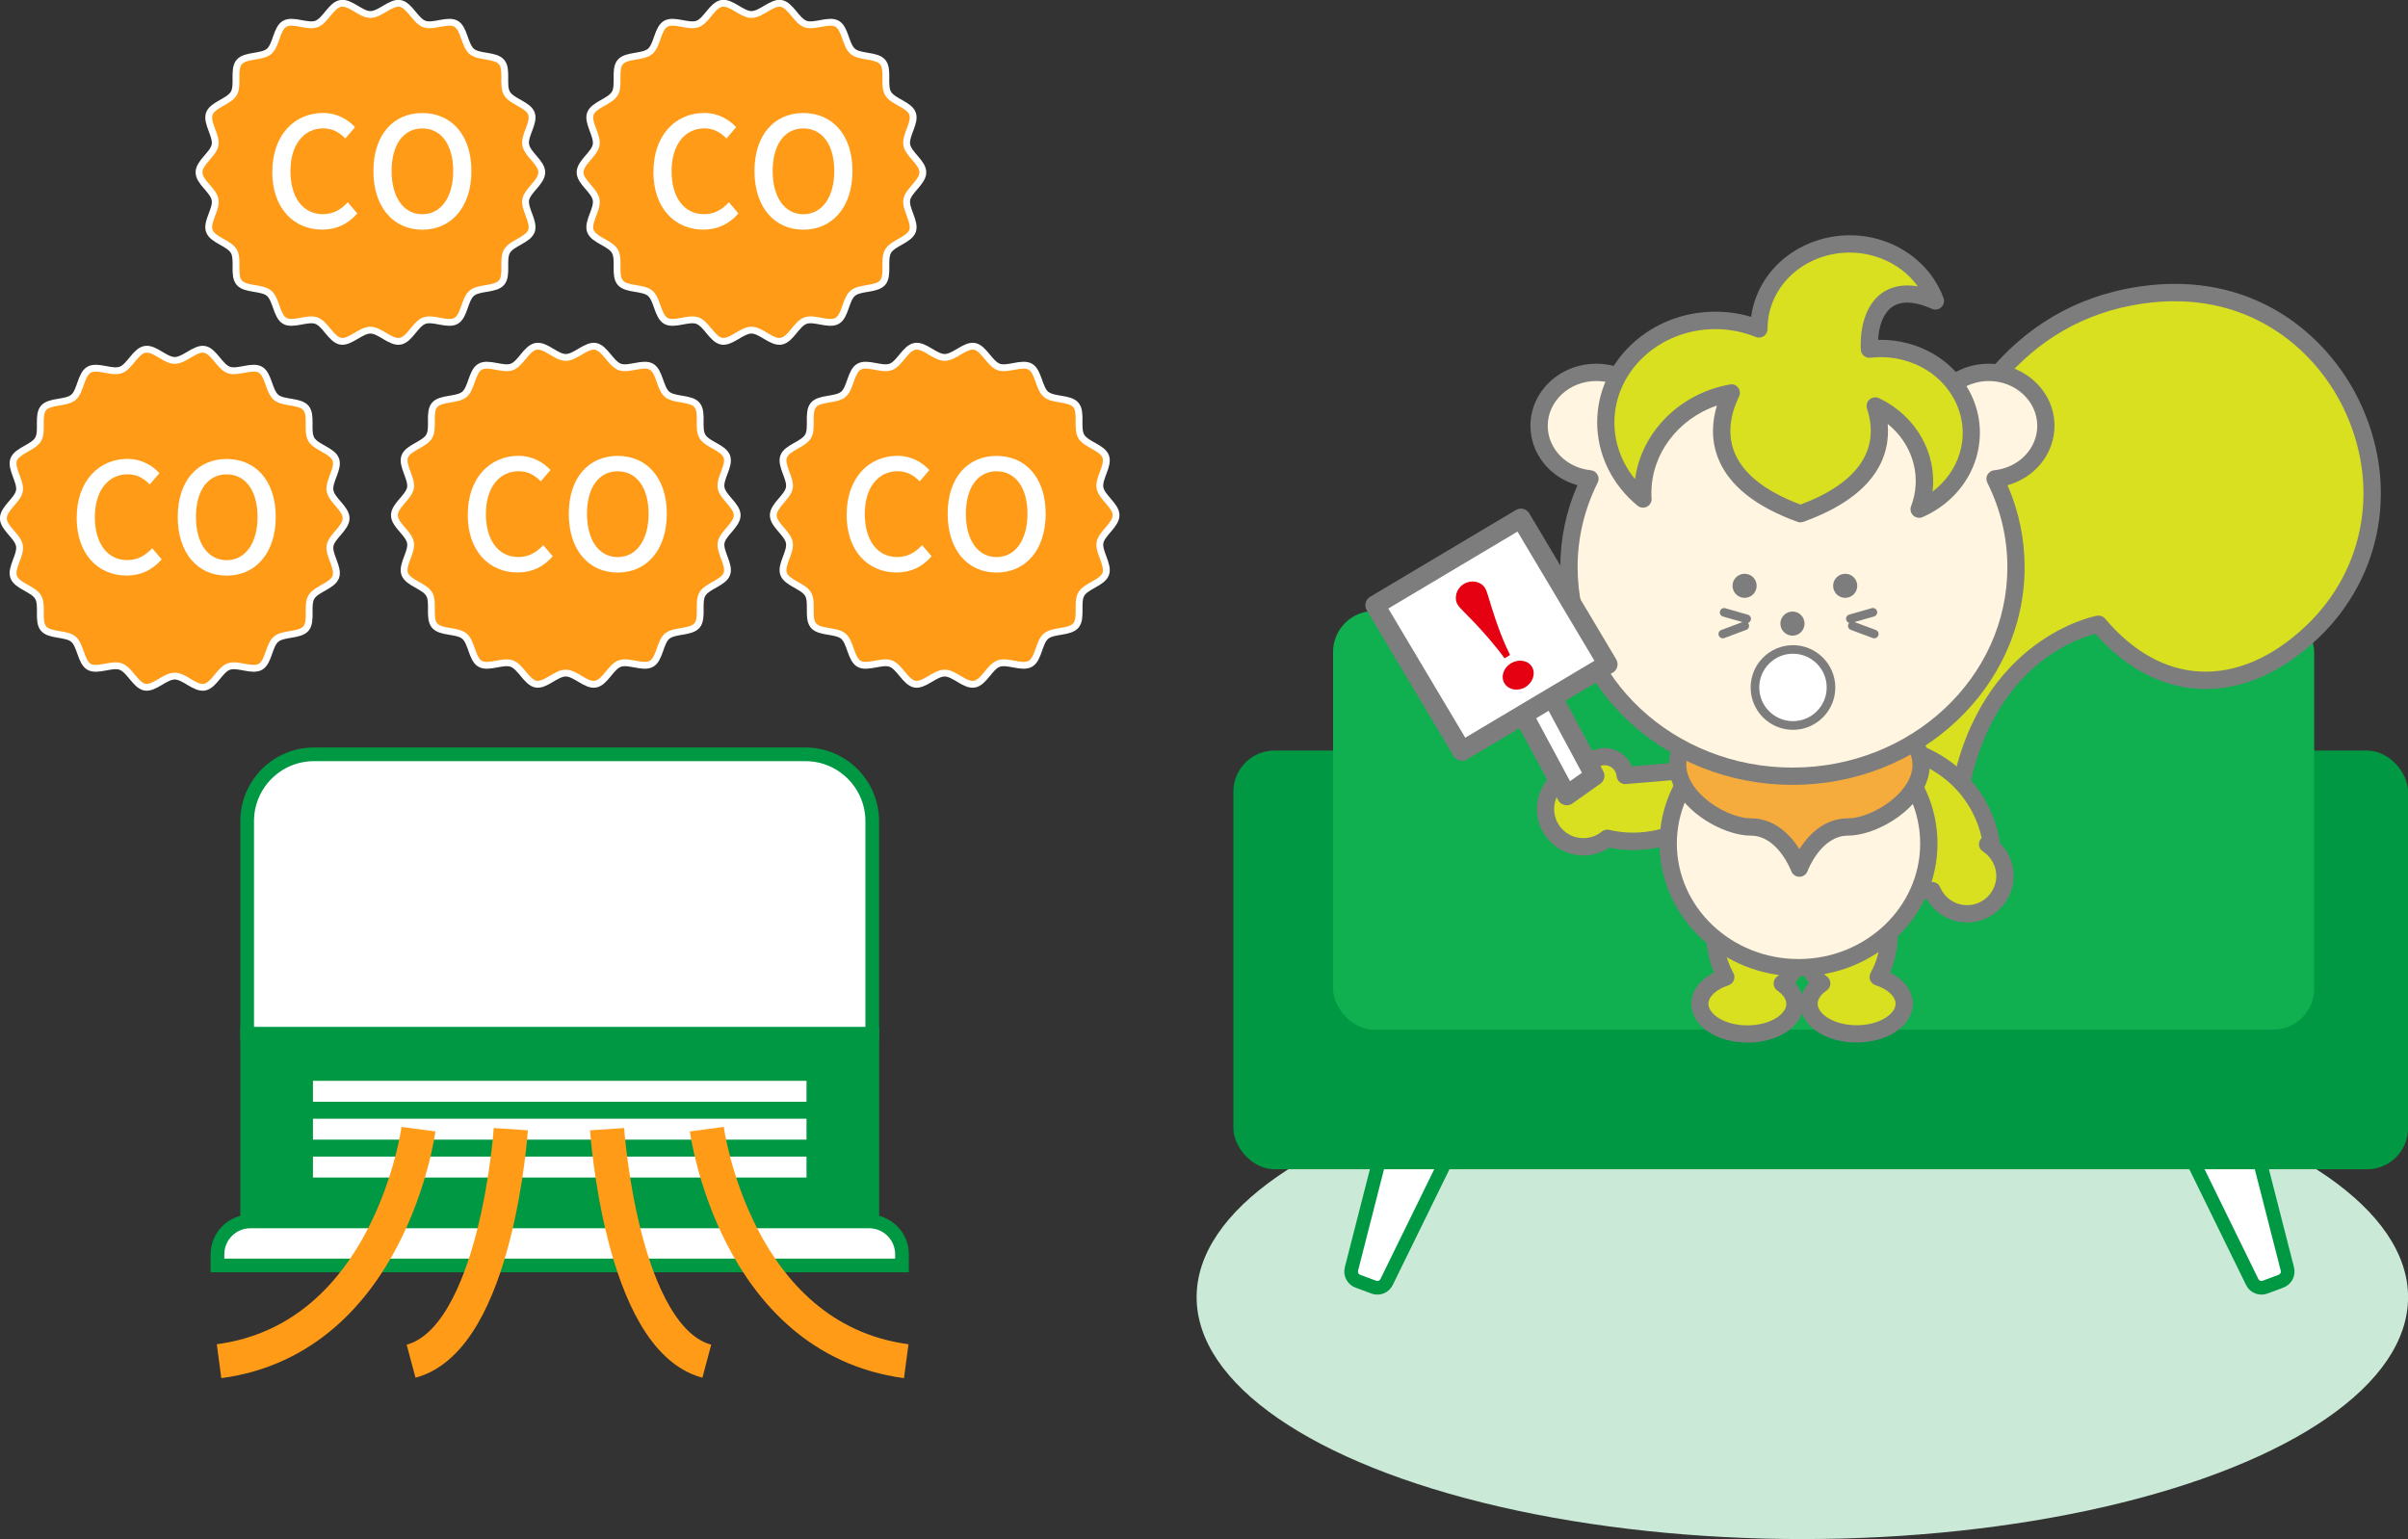 <?xml version="1.0" encoding="UTF-8"?>
<svg id="_レイヤー_2" data-name="レイヤー 2" xmlns="http://www.w3.org/2000/svg" viewBox="0 0 352.1 225.07">
  <rect x="0" y="0" width="352.1" height="225.07" fill="#333333" stroke="none"/>
  <defs>
    <style>
      .cls-1, .cls-2 {
        stroke: #009843;
        stroke-width: 2px;
      }

      .cls-1, .cls-2, .cls-3, .cls-4 {
        stroke-miterlimit: 10;
      }

      .cls-1, .cls-5 {
        fill: #009843;
      }

      .cls-6 {
        fill: #7d7d7d;
      }

      .cls-6, .cls-7, .cls-8, .cls-9, .cls-10, .cls-5, .cls-11, .cls-12, .cls-13, .cls-14 {
        stroke-width: 0px;
      }

      .cls-2, .cls-13 {
        fill: #fff;
      }

      .cls-3 {
        stroke: #ff9b17;
        stroke-width: 5px;
      }

      .cls-3, .cls-4 {
        fill: none;
      }

      .cls-7 {
        fill: #ff9b17;
      }

      .cls-8 {
        fill: #10af50;
      }

      .cls-9 {
        fill: #f5ac3c;
      }

      .cls-4 {
        stroke: #fff;
      }

      .cls-10 {
        fill: #caead7;
      }

      .cls-11 {
        fill: #fff5e0;
      }

      .cls-12 {
        fill: #d9e020;
      }

      .cls-14 {
        fill: #e50012;
      }
    </style>
  </defs>
  <g id="_レイヤー_2-2" data-name="レイヤー 2">
    <g>
      <ellipse class="cls-10" cx="263.54" cy="189.7" rx="88.57" ry="35.37"/>
      <path class="cls-2" d="M202.16,167.78l-4.55,17.79c-.19.75.21,1.52.93,1.79l2.33.87c.73.27,1.54-.05,1.88-.75l9.31-19-9.91-.69Z"/>
      <path class="cls-2" d="M329.91,167.78l4.55,17.79c.19.75-.21,1.52-.93,1.79l-2.33.87c-.73.27-1.54-.05-1.88-.75l-9.31-19,9.91-.69Z"/>
      <rect class="cls-5" x="180.35" y="109.76" width="171.76" height="61.23" rx="6" ry="6"/>
      <rect class="cls-8" x="194.92" y="89.35" width="143.46" height="61.23" rx="6" ry="6"/>
      <g>
        <g>
          <g>
            <path class="cls-12" d="M277.28,107.72s-2.59-58.98,35.81-64.57c29.14-4.24,44.51,30.64,25.03,49.23-9.72,9.28-21.89,10.06-31.28-1.09,0,0-17.6,2.96-20.74,27.37l-8.81-10.94Z"/>
            <path class="cls-6" d="M286.1,119.92c-.38,0-.74-.17-.98-.47l-8.81-10.94c-.17-.21-.27-.47-.28-.74-.03-.6-2.19-60.19,36.89-65.88,16.45-2.4,27.31,7,31.99,16.6,5.89,12.09,3.57,25.75-5.9,34.8-5.44,5.19-11.49,7.77-17.52,7.44-5.5-.3-10.71-3.08-15.1-8.04-3.19.81-16.35,5.41-19.03,26.14-.06.5-.42.92-.91,1.05-.11.03-.23.05-.34.05ZM278.53,107.25l6.76,8.39c4.2-22.46,21.16-25.57,21.34-25.6.44-.07.89.09,1.18.43,4.03,4.79,8.8,7.46,13.8,7.73,5.3.29,10.72-2.04,15.64-6.74,8.67-8.27,10.78-20.78,5.38-31.86-4.28-8.79-14.24-17.4-29.35-15.2-35.2,5.13-34.86,57.68-34.74,62.86Z"/>
          </g>
          <g>
            <path class="cls-12" d="M260.62,143.8c.75-.52,2.37-2.12,2.68-6.32,0,0-11.25-8.39-12.07-4.09,0,0-1.58,4.58,1.13,9.49-2.25.73-3.79,2.21-3.79,3.91,0,2.43,3.12,4.4,6.96,4.4s6.96-1.97,6.96-4.4c0-1.16-.71-2.2-1.86-2.99Z"/>
            <path class="cls-6" d="M255.52,152.46c-4.61,0-8.22-2.49-8.22-5.66,0-1.85,1.24-3.53,3.33-4.57-1.94-4.52-.83-8.49-.63-9.16.2-.93.77-1.63,1.61-1.95,3.21-1.24,10.33,3.78,12.44,5.36.35.26.54.68.5,1.11-.23,3.17-1.16,5.07-2.07,6.18.82.89,1.25,1.94,1.25,3.04,0,3.18-3.61,5.66-8.22,5.66ZM252.88,133.39c-.16,0-.29.03-.38.09,0,0-.02.05-.04.15-.01.06-.03.12-.05.18-.01.04-1.35,4.14,1.04,8.47.18.33.21.72.07,1.08-.14.35-.43.62-.79.74-1.77.57-2.92,1.64-2.92,2.71,0,1.48,2.34,3.14,5.69,3.14s5.7-1.65,5.7-3.14c0-.91-.82-1.61-1.31-1.94-.34-.23-.55-.62-.55-1.04,0-.42.2-.81.54-1.04.4-.28,1.68-1.41,2.07-4.69-3.98-2.87-7.76-4.68-9.09-4.68Z"/>
          </g>
          <g>
            <path class="cls-12" d="M266.38,143.8c-.75-.52-2.37-2.12-2.68-6.32,0,0,11.25-8.39,12.07-4.09,0,0,1.58,4.58-1.13,9.49,2.25.73,3.79,2.21,3.79,3.91,0,2.43-3.12,4.4-6.96,4.4s-6.96-1.97-6.96-4.4c0-1.16.71-2.2,1.86-2.99Z"/>
            <path class="cls-6" d="M271.48,152.46c-4.61,0-8.22-2.49-8.22-5.66,0-1.1.44-2.14,1.25-3.04-.9-1.12-1.83-3.01-2.07-6.18-.03-.43.16-.85.5-1.11,2.11-1.57,9.24-6.6,12.44-5.36.84.33,1.41,1.02,1.61,1.95.21.66,1.31,4.64-.63,9.16,2.08,1.05,3.33,2.72,3.33,4.57,0,3.18-3.61,5.66-8.22,5.66ZM265.03,138.08c.39,3.28,1.67,4.41,2.07,4.69.34.24.55.63.54,1.04,0,.42-.21.8-.55,1.04-.49.33-1.31,1.03-1.31,1.94,0,1.48,2.34,3.14,5.7,3.14s5.69-1.65,5.69-3.14c0-1.07-1.14-2.14-2.92-2.71-.36-.12-.65-.39-.79-.74-.14-.35-.11-.75.07-1.08,2.39-4.32,1.05-8.43,1.04-8.47-.02-.05-.04-.12-.05-.17-.02-.1-.04-.14-.05-.15-.76-.51-4.99,1.38-9.45,4.6Z"/>
          </g>
          <g>
            <path class="cls-12" d="M237.65,113.4l11.67-.98,3.68,3.22c-6.96,8.84-15.42,7.59-17.98,6.96-1.6,1.3-3.86,1.66-5.85.72-2.76-1.3-3.95-4.6-2.64-7.37.98-2.08,3.08-3.26,5.24-3.17.04-.14.09-.27.15-.4.71-1.51,2.51-2.15,4.02-1.44,1.01.48,1.63,1.44,1.72,2.48Z"/>
            <path class="cls-6" d="M231.5,125.1c-.98,0-1.97-.21-2.88-.64-1.64-.77-2.89-2.14-3.5-3.85-.61-1.71-.52-3.56.25-5.2,1.04-2.21,3.16-3.67,5.55-3.87.51-.89,1.3-1.56,2.27-1.9,1.08-.39,2.24-.33,3.27.16.98.46,1.74,1.28,2.14,2.27l10.6-.89c.34-.03.68.08.94.31l3.68,3.22c.51.44.58,1.21.16,1.73-6.97,8.85-15.46,8.19-18.69,7.53-1.13.75-2.46,1.14-3.79,1.14ZM231.52,114.03c-1.65,0-3.15.95-3.86,2.45-.49,1.03-.54,2.19-.16,3.27.39,1.07,1.17,1.93,2.2,2.42,1.47.69,3.25.48,4.52-.56.31-.25.72-.34,1.1-.25,2.18.54,9.56,1.66,15.92-5.59l-2.35-2.05-11.14.94c-.7.06-1.31-.46-1.37-1.15-.05-.62-.44-1.18-1-1.44-.42-.2-.9-.22-1.34-.07-.44.16-.79.48-.99.9-.03.07-.06.16-.09.24-.17.55-.67.92-1.26.89-.06,0-.12,0-.18,0Z"/>
          </g>
          <g>
            <path class="cls-12" d="M290.64,123.45l.52-.22s-1.01-11.07-14.09-14.09l-1.34,4.7,6.03,10.42c-1.51.17-2.68,1.45-2.68,3,0,1.67,1.35,3.02,3.02,3.02.15,0,.29-.01.43-.03.84,1.99,2.81,3.39,5.1,3.39,3.06,0,5.53-2.48,5.53-5.53,0-1.95-1.01-3.66-2.53-4.65Z"/>
            <path class="cls-6" d="M287.63,134.9c-2.44,0-4.66-1.3-5.87-3.37-2.21-.17-3.95-2.02-3.95-4.27,0-1.55.83-2.93,2.09-3.68l-5.27-9.11c-.17-.3-.22-.65-.12-.98l1.34-4.7c.18-.65.84-1.04,1.5-.88,13.82,3.19,15.05,15.09,15.07,15.21,0,.05,0,.1,0,.15,1.28,1.26,2.01,2.99,2.01,4.83,0,3.75-3.05,6.8-6.8,6.8ZM282.53,128.98c.5,0,.97.3,1.16.77.67,1.59,2.21,2.62,3.94,2.62,2.36,0,4.27-1.92,4.27-4.27,0-1.45-.73-2.79-1.96-3.59-.39-.25-.61-.71-.57-1.17.03-.31.17-.6.39-.8-.49-2.38-2.68-9.25-11.82-11.86l-.86,3,5.76,9.95c.21.37.23.82.04,1.2s-.56.64-.99.69c-.89.1-1.55.85-1.55,1.74,0,1.06.98,1.88,2.01,1.73.06,0,.12-.01.17-.01Z"/>
          </g>
          <g>
            <ellipse class="cls-11" cx="262.98" cy="123.36" rx="19.06" ry="18.16"/>
            <path class="cls-6" d="M262.98,142.78c-11.2,0-20.32-8.71-20.32-19.42s9.12-19.42,20.32-19.42,20.32,8.71,20.32,19.42-9.12,19.42-20.32,19.42ZM262.98,106.47c-9.81,0-17.79,7.58-17.79,16.89s7.98,16.89,17.79,16.89,17.79-7.58,17.79-16.89-7.98-16.89-17.79-16.89Z"/>
          </g>
          <g>
            <path class="cls-9" d="M263.11,126.96s-2.19-6.02-7.11-6.02-13.41-6.02-9.85-12.04h33.93c3.55,6.02-4.92,12.04-9.85,12.04s-7.11,6.02-7.11,6.02"/>
            <path class="cls-6" d="M263.11,128.22h0c-.53,0-1-.33-1.19-.83-.03-.07-1.97-5.19-5.93-5.19-3.45,0-8.66-2.64-10.9-6.56-1.4-2.45-1.41-5.07-.04-7.39.23-.38.64-.62,1.09-.62h33.93c.45,0,.86.24,1.09.62,1.37,2.32,1.35,4.94-.04,7.39-2.24,3.92-7.44,6.56-10.89,6.56-3.99,0-5.91,5.13-5.93,5.19-.18.5-.66.83-1.19.83ZM246.92,110.16c-.58,1.36-.45,2.78.38,4.23,1.72,3.02,6.02,5.28,8.7,5.28,3.56,0,5.86,2.52,7.11,4.51,1.26-1.99,3.55-4.51,7.11-4.51,2.68,0,6.97-2.26,8.7-5.28.83-1.45.95-2.87.38-4.23h-32.38Z"/>
          </g>
          <g>
            <path class="cls-11" d="M299.15,62.26c0-4.31-3.74-7.81-8.35-7.81-3.55,0-6.58,2.08-7.79,5.01-5.67-4.42-12.96-7.08-20.91-7.08s-15.25,2.66-20.91,7.08c-1.21-2.93-4.23-5.01-7.79-5.01-4.61,0-8.35,3.5-8.35,7.81,0,4.02,3.25,7.33,7.43,7.76-1.96,3.93-3.06,8.3-3.06,12.92,0,16.88,14.63,30.57,32.68,30.57s32.68-13.68,32.68-30.57c0-4.62-1.1-9-3.06-12.92,4.18-.43,7.43-3.74,7.43-7.76Z"/>
            <path class="cls-6" d="M262.1,114.78c-18.72,0-33.95-14.28-33.95-31.83,0-4.15.84-8.18,2.5-11.99-4.01-1.12-6.87-4.61-6.87-8.7,0-5,4.31-9.07,9.62-9.07,3.43,0,6.5,1.67,8.22,4.37,5.87-4.17,13.08-6.45,20.48-6.45s14.61,2.28,20.48,6.45c1.72-2.7,4.79-4.37,8.22-4.37,5.3,0,9.61,4.07,9.61,9.07,0,4.08-2.85,7.58-6.87,8.7,1.66,3.81,2.5,7.83,2.5,11.99,0,17.55-15.23,31.83-33.94,31.83ZM233.4,55.72c-3.91,0-7.09,2.94-7.09,6.55,0,3.34,2.71,6.14,6.3,6.5.41.04.78.28.98.65.2.36.21.8.02,1.17-1.94,3.89-2.93,8.05-2.93,12.36,0,16.16,14.09,29.3,31.42,29.3s31.42-13.14,31.42-29.3c0-4.31-.99-8.47-2.93-12.36-.19-.37-.18-.81.02-1.17s.57-.61.98-.65c3.59-.37,6.3-3.16,6.3-6.5,0-3.61-3.18-6.55-7.08-6.55-2.92,0-5.58,1.7-6.62,4.22-.15.37-.46.64-.84.74-.38.1-.79.02-1.1-.22-5.64-4.39-12.79-6.81-20.13-6.81s-14.5,2.42-20.13,6.81c-.31.24-.72.33-1.1.23-.38-.1-.69-.37-.84-.74-1.04-2.53-3.7-4.23-6.62-4.23Z"/>
          </g>
          <g>
            <path class="cls-12" d="M278.68,51.44c-1.78-.48-3.59-.59-5.32-.39-.23-5.41,2.41-9.85,8.92-7.35.24.09.48.19.71.3-1.2-3.24-3.82-6-7.49-7.41-6.77-2.6-14.52.4-17.31,6.7-.69,1.57-1.01,3.19-1,4.79-1.96-.8-4.12-1.24-6.39-1.24-8.85,0-16.01,6.68-16.01,14.93,0,4.47,2.11,8.47,5.44,11.21-.02-.29-.03-.59-.03-.88,0-7.26,5.56-13.31,12.93-14.65-1.91,3.91-4.09,12.55,10.14,17.69,12.22-4.41,12.34-11.4,10.92-15.77,5.53,2.64,8.47,8.64,6.68,14.41-.07.23-.16.46-.24.69,3.32-1.46,5.99-4.19,7.09-7.74,2.03-6.55-2.02-13.39-9.05-15.29Z"/>
            <path class="cls-6" d="M263.28,76.39c-.15,0-.29-.02-.43-.07-6.1-2.2-10-5.3-11.58-9.2-1.15-2.83-.9-5.58-.22-7.82-5.67,1.96-9.58,7.04-9.58,12.8,0,.27,0,.53.03.79.03.5-.23.98-.68,1.21-.45.23-.99.17-1.38-.15-3.75-3.08-5.9-7.52-5.9-12.18,0-8.93,7.75-16.19,17.28-16.19,1.79,0,3.55.25,5.23.76.16-1.22.49-2.41,1-3.55,3.05-6.9,11.54-10.2,18.91-7.37,3.86,1.48,6.85,4.45,8.22,8.15.18.48.05,1.01-.32,1.36-.37.35-.92.44-1.38.23-.21-.1-.43-.19-.65-.27-2.23-.86-3.97-.85-5.19.02-1.18.85-1.9,2.56-2.02,4.79,1.47-.04,2.95.14,4.38.52h0c3.88,1.04,7.03,3.47,8.88,6.83,1.72,3.11,2.08,6.68,1.04,10.05-1.16,3.75-4,6.86-7.79,8.52-.46.2-1.01.11-1.38-.24-.37-.35-.49-.89-.31-1.36.08-.21.15-.41.22-.63,1.3-4.19-.21-8.63-3.64-11.4.39,4.47-1.52,10.43-12.32,14.32-.14.05-.28.07-.43.07ZM253.14,56.18c.39,0,.77.18,1.01.5.29.38.34.89.13,1.32-.99,2.03-1.91,5.09-.66,8.17,1.27,3.13,4.52,5.69,9.66,7.62,8.33-3.13,11.69-7.97,9.72-14.03-.16-.48-.01-1.01.37-1.34.38-.33.92-.41,1.38-.19,5.46,2.6,8.5,8.1,7.83,13.66,1.88-1.42,3.27-3.34,3.94-5.53.84-2.71.54-5.57-.84-8.08-1.52-2.75-4.12-4.75-7.33-5.61h0c-1.58-.43-3.21-.54-4.85-.35-.35.04-.7-.07-.97-.29-.27-.23-.43-.56-.44-.91-.16-3.73.96-6.74,3.07-8.25,1.05-.75,2.74-1.43,5.27-.99-1.31-1.81-3.17-3.25-5.38-4.09-6.14-2.36-13.18.35-15.7,6.03-.6,1.37-.9,2.8-.89,4.27,0,.42-.2.82-.55,1.06-.35.24-.79.28-1.19.13-1.87-.76-3.86-1.15-5.91-1.15-8.13,0-14.75,6.13-14.75,13.66,0,3.01,1.08,5.92,3.02,8.28.93-6.84,6.46-12.5,13.83-13.84.08-.01.15-.02.23-.02Z"/>
          </g>
          <g>
            <path class="cls-6" d="M256.86,85.67c0,.97-.79,1.76-1.76,1.76s-1.77-.79-1.77-1.76.79-1.76,1.77-1.76,1.76.79,1.76,1.76Z"/>
            <path class="cls-6" d="M271.57,85.67c0,.97-.79,1.76-1.76,1.76s-1.77-.79-1.77-1.76.79-1.76,1.77-1.76,1.76.79,1.76,1.76Z"/>
          </g>
          <path class="cls-6" d="M263.86,91.2c0,.97-.79,1.76-1.76,1.76s-1.77-.79-1.77-1.76.79-1.77,1.77-1.77,1.76.79,1.76,1.77Z"/>
          <g>
            <g>
              <path class="cls-6" d="M255.39,91.12c-.06,0-.12,0-.17-.02l-3.29-.94c-.34-.1-.53-.45-.43-.78.1-.34.44-.53.78-.43l3.29.94c.34.1.53.45.43.78-.08.28-.33.46-.61.46Z"/>
              <path class="cls-6" d="M251.91,93.35c-.26,0-.5-.16-.59-.41-.12-.33.04-.69.37-.81l3.21-1.2c.33-.12.69.04.81.37s-.04.69-.37.81l-3.21,1.2c-.07.03-.15.04-.22.04Z"/>
            </g>
            <g>
              <path class="cls-6" d="M270.57,91.12c-.28,0-.53-.18-.61-.46-.1-.34.1-.69.43-.78l3.29-.94c.34-.1.69.1.78.43.1.34-.1.69-.43.78l-3.29.94c-.06.02-.12.02-.17.02Z"/>
              <path class="cls-6" d="M274.06,93.35c-.07,0-.15-.01-.22-.04l-3.21-1.2c-.33-.12-.49-.49-.37-.81s.49-.49.81-.37l3.21,1.2c.33.12.49.49.37.81-.1.25-.34.41-.59.41Z"/>
            </g>
          </g>
        </g>
        <g>
          <g>
            <polygon class="cls-13" points="233.17 113.45 229.09 116.33 220.34 100.07 224.42 97.18 233.17 113.45"/>
            <path class="cls-6" d="M229.09,117.76c-.11,0-.22-.01-.33-.04-.4-.09-.73-.35-.93-.71l-8.75-16.27c-.34-.63-.16-1.42.43-1.83l4.09-2.89c.33-.24.75-.32,1.15-.22.4.09.73.35.93.71l8.75,16.27c.34.63.16,1.42-.43,1.83l-4.08,2.89c-.24.17-.53.26-.82.26ZM222.18,100.5l7.39,13.74,1.74-1.23-7.39-13.75-1.75,1.23Z"/>
          </g>
          <g>
            <rect class="cls-13" x="205.66" y="80.4" width="24.83" height="24.83" transform="translate(-16.78 124.63) rotate(-30.77)"/>
            <path class="cls-6" d="M213.76,111.25c-.48,0-.96-.25-1.22-.69l-12.7-21.33c-.4-.67-.18-1.55.49-1.95l21.33-12.7c.67-.4,1.55-.18,1.95.49l12.71,21.34c.19.32.25.71.16,1.08-.09.37-.33.68-.65.87l-21.34,12.7c-.23.14-.48.2-.73.2ZM203,88.99l11.25,18.89,18.89-11.25-11.25-18.89-18.89,11.25Z"/>
          </g>
          <path class="cls-14" d="M219.99,96.27c-.78-1.15-3.07-3.92-5.33-6.18-1.09-1.09-1.36-1.39-1.53-1.68-.54-.91-.23-2.32.92-3.01,1.15-.69,2.54-.34,3.11.61.2.34.35.89.46,1.22,1.53,5.14,2.46,7.05,3.18,8.56l-.81.48ZM219.98,99.92c-.58-.97-.14-2.27.97-2.93,1.11-.66,2.49-.43,3.06.53.56.95.15,2.29-.98,2.97-1.13.67-2.49.38-3.05-.57Z"/>
        </g>
        <g>
          <path class="cls-13" d="M267.73,100.53c0,3.07-2.49,5.56-5.56,5.56s-5.56-2.49-5.56-5.56,2.49-5.56,5.56-5.56,5.56,2.49,5.56,5.56Z"/>
          <path class="cls-6" d="M262.17,106.73c-3.42,0-6.19-2.78-6.19-6.19s2.78-6.19,6.19-6.19,6.19,2.78,6.19,6.19-2.78,6.19-6.19,6.19ZM262.17,95.6c-2.72,0-4.93,2.21-4.93,4.93s2.21,4.93,4.93,4.93,4.93-2.21,4.93-4.93-2.21-4.93-4.93-4.93Z"/>
        </g>
      </g>
      <g>
        <g>
          <path class="cls-2" d="M45.92,110.31h71.84c5.4,0,9.78,4.38,9.78,9.78v31.11H36.14v-31.11c0-5.4,4.38-9.78,9.78-9.78Z"/>
          <path class="cls-2" d="M36.61,178.62h90.47c2.66,0,4.81,2.16,4.81,4.81v1.63H31.8v-1.63c0-2.66,2.16-4.81,4.81-4.81Z"/>
          <rect class="cls-1" x="36.14" y="151.21" width="91.41" height="26.68"/>
          <g>
            <rect class="cls-13" x="45.76" y="158.06" width="72.17" height="3.06"/>
            <rect class="cls-13" x="45.76" y="163.6" width="72.17" height="3.06"/>
            <rect class="cls-13" x="45.76" y="169.14" width="72.17" height="3.06"/>
          </g>
        </g>
        <path class="cls-3" d="M61.19,165.13s-4.08,30.58-29.16,33.93"/>
        <path class="cls-3" d="M103.35,165.13s4.08,30.58,29.16,33.93"/>
        <path class="cls-3" d="M88.77,165.13s2.04,30.58,14.58,33.93"/>
        <path class="cls-3" d="M74.69,165.13s-2.04,30.58-14.58,33.93"/>
      </g>
      <g>
        <g>
          <path class="cls-7" d="M50.61,75.79c0,1.43-2.11,2.65-2.35,4.01s1.32,3.26.84,4.57-2.88,1.75-3.58,2.96.12,3.51-.78,4.58-3.3.66-4.37,1.56-1.07,3.34-2.29,4.04-3.32-.51-4.64-.03-2.14,2.76-3.54,3.01-2.93-1.62-4.35-1.62-2.99,1.86-4.35,1.62-2.23-2.53-3.54-3.01-3.44.73-4.64.03-1.22-3.14-2.29-4.04-3.47-.48-4.37-1.56-.07-3.36-.78-4.58-3.1-1.63-3.58-2.96,1.09-3.17.84-4.57-2.35-2.58-2.35-4.01,2.11-2.65,2.35-4.01-1.32-3.26-.84-4.57,2.88-1.75,3.58-2.96-.12-3.51.78-4.58,3.3-.66,4.37-1.56,1.07-3.34,2.29-4.04,3.32.51,4.64.03,2.14-2.76,3.54-3.01,2.93,1.62,4.35,1.62,2.99-1.86,4.35-1.62,2.23,2.53,3.54,3.01,3.44-.73,4.64-.03,1.22,3.14,2.29,4.04,3.47.48,4.37,1.56.07,3.36.78,4.58,3.1,1.63,3.58,2.96-1.09,3.17-.84,4.57,2.35,2.58,2.35,4.01Z"/>
          <path class="cls-4" d="M50.61,75.79c0,1.43-2.11,2.65-2.35,4.01s1.32,3.26.84,4.57-2.88,1.75-3.58,2.96.12,3.51-.78,4.58-3.3.66-4.37,1.56-1.07,3.34-2.29,4.04-3.32-.51-4.64-.03-2.14,2.76-3.54,3.01-2.93-1.62-4.35-1.62-2.99,1.86-4.35,1.62-2.23-2.53-3.54-3.01-3.44.73-4.64.03-1.22-3.14-2.29-4.04-3.47-.48-4.37-1.56-.07-3.36-.78-4.58-3.1-1.63-3.58-2.96,1.09-3.17.84-4.57-2.35-2.58-2.35-4.01,2.11-2.65,2.35-4.01-1.32-3.26-.84-4.57,2.88-1.75,3.58-2.96-.12-3.51.78-4.58,3.3-.66,4.37-1.56,1.07-3.34,2.29-4.04,3.32.51,4.64.03,2.14-2.76,3.54-3.01,2.93,1.62,4.35,1.62,2.99-1.86,4.35-1.62,2.23,2.53,3.54,3.01,3.44-.73,4.64-.03,1.22,3.14,2.29,4.04,3.47.48,4.37,1.56.07,3.36.78,4.58,3.1,1.63,3.58,2.96-1.09,3.17-.84,4.57,2.35,2.58,2.35,4.01Z"/>
        </g>
        <g>
          <path class="cls-13" d="M11.22,75.7c0-5.37,3.26-8.59,7.42-8.59,2.06,0,3.67.98,4.67,2.08l-1.41,1.65c-.85-.87-1.88-1.48-3.22-1.48-2.84,0-4.81,2.37-4.81,6.24s1.83,6.31,4.74,6.31c1.52,0,2.66-.67,3.64-1.74l1.39,1.63c-1.32,1.52-3,2.37-5.12,2.37-4.14,0-7.31-3.09-7.31-8.47Z"/>
          <path class="cls-13" d="M25.99,75.59c0-5.3,2.93-8.47,7.15-8.47s7.18,3.17,7.18,8.47-2.95,8.59-7.18,8.59-7.15-3.29-7.15-8.59ZM37.66,75.59c0-3.87-1.79-6.22-4.52-6.22s-4.49,2.35-4.49,6.22,1.77,6.33,4.49,6.33,4.52-2.48,4.52-6.33Z"/>
        </g>
      </g>
      <g>
        <g>
          <path class="cls-7" d="M107.79,75.35c0,1.43-2.11,2.65-2.35,4.01s1.32,3.26.84,4.57-2.88,1.75-3.58,2.96.12,3.51-.78,4.58-3.3.66-4.37,1.56-1.07,3.34-2.29,4.04-3.32-.51-4.64-.03-2.14,2.76-3.54,3.01-2.93-1.62-4.35-1.62-2.99,1.86-4.35,1.62-2.23-2.53-3.54-3.01-3.44.73-4.64.03-1.22-3.14-2.29-4.04-3.47-.48-4.37-1.56-.07-3.36-.78-4.58-3.1-1.63-3.58-2.96,1.09-3.17.84-4.57-2.35-2.58-2.35-4.01,2.11-2.65,2.35-4.01-1.32-3.26-.84-4.57,2.88-1.75,3.58-2.96-.12-3.51.78-4.58,3.3-.66,4.37-1.56,1.07-3.34,2.29-4.04,3.32.51,4.64.03,2.14-2.76,3.54-3.01,2.93,1.62,4.35,1.62,2.99-1.86,4.35-1.62,2.23,2.53,3.54,3.01,3.44-.73,4.64-.03,1.22,3.14,2.29,4.04,3.47.48,4.37,1.56.07,3.36.78,4.58,3.1,1.63,3.58,2.96-1.09,3.17-.84,4.57,2.35,2.58,2.35,4.01Z"/>
          <path class="cls-4" d="M107.79,75.35c0,1.43-2.11,2.65-2.35,4.01s1.32,3.26.84,4.57-2.88,1.75-3.58,2.96.12,3.51-.78,4.58-3.3.66-4.37,1.56-1.07,3.34-2.29,4.04-3.32-.51-4.64-.03-2.14,2.76-3.54,3.01-2.93-1.62-4.35-1.62-2.99,1.86-4.35,1.62-2.23-2.53-3.54-3.01-3.44.73-4.64.03-1.22-3.14-2.29-4.04-3.47-.48-4.37-1.56-.07-3.36-.78-4.58-3.1-1.63-3.58-2.96,1.09-3.17.84-4.57-2.35-2.58-2.35-4.01,2.11-2.65,2.35-4.01-1.32-3.26-.84-4.57,2.88-1.75,3.58-2.96-.12-3.51.78-4.58,3.3-.66,4.37-1.56,1.07-3.34,2.29-4.04,3.32.51,4.64.03,2.14-2.76,3.54-3.01,2.93,1.62,4.35,1.62,2.99-1.86,4.35-1.62,2.23,2.53,3.54,3.01,3.44-.73,4.64-.03,1.22,3.14,2.29,4.04,3.47.48,4.37,1.56.07,3.36.78,4.58,3.1,1.63,3.58,2.96-1.09,3.17-.84,4.57,2.35,2.58,2.35,4.01Z"/>
        </g>
        <g>
          <path class="cls-13" d="M68.4,75.25c0-5.37,3.26-8.59,7.42-8.59,2.06,0,3.67.98,4.67,2.08l-1.41,1.65c-.85-.87-1.88-1.48-3.22-1.48-2.84,0-4.81,2.37-4.81,6.24s1.83,6.31,4.74,6.31c1.52,0,2.66-.67,3.64-1.74l1.39,1.63c-1.32,1.52-3,2.37-5.12,2.37-4.14,0-7.31-3.09-7.31-8.47Z"/>
          <path class="cls-13" d="M83.17,75.14c0-5.3,2.93-8.47,7.15-8.47s7.18,3.17,7.18,8.47-2.95,8.59-7.18,8.59-7.15-3.29-7.15-8.59ZM94.84,75.14c0-3.87-1.79-6.22-4.52-6.22s-4.49,2.35-4.49,6.22,1.77,6.33,4.49,6.33,4.52-2.48,4.52-6.33Z"/>
        </g>
      </g>
      <g>
        <g>
          <path class="cls-7" d="M163.19,75.35c0,1.43-2.11,2.65-2.35,4.01s1.32,3.26.84,4.57-2.88,1.75-3.58,2.96.12,3.51-.78,4.58-3.3.66-4.37,1.56-1.07,3.34-2.29,4.04-3.32-.51-4.64-.03-2.14,2.76-3.54,3.01-2.93-1.62-4.35-1.62-2.99,1.86-4.35,1.62-2.23-2.53-3.54-3.01-3.44.73-4.64.03-1.22-3.14-2.29-4.04-3.47-.48-4.37-1.56-.07-3.36-.78-4.58-3.1-1.63-3.58-2.96,1.09-3.17.84-4.57-2.35-2.58-2.35-4.01,2.11-2.65,2.35-4.01-1.32-3.26-.84-4.57,2.88-1.75,3.58-2.96-.12-3.51.78-4.58,3.3-.66,4.37-1.56,1.07-3.34,2.29-4.04,3.32.51,4.64.03,2.14-2.76,3.54-3.01,2.93,1.62,4.35,1.62,2.99-1.86,4.35-1.62,2.23,2.53,3.54,3.01,3.44-.73,4.64-.03,1.22,3.14,2.29,4.04,3.47.48,4.37,1.56.07,3.36.78,4.58,3.1,1.63,3.58,2.96-1.09,3.17-.84,4.57,2.35,2.58,2.35,4.01Z"/>
          <path class="cls-4" d="M163.19,75.35c0,1.43-2.11,2.65-2.35,4.01s1.32,3.26.84,4.57-2.88,1.75-3.58,2.96.12,3.51-.78,4.58-3.3.66-4.37,1.56-1.07,3.34-2.29,4.04-3.32-.51-4.64-.03-2.14,2.76-3.54,3.01-2.93-1.62-4.35-1.62-2.99,1.86-4.35,1.62-2.23-2.53-3.54-3.01-3.44.73-4.64.03-1.22-3.14-2.29-4.04-3.47-.48-4.37-1.56-.07-3.36-.78-4.58-3.1-1.63-3.58-2.96,1.09-3.17.84-4.57-2.35-2.58-2.35-4.01,2.11-2.65,2.35-4.01-1.32-3.26-.84-4.57,2.88-1.75,3.58-2.96-.12-3.51.78-4.58,3.3-.66,4.37-1.56,1.07-3.34,2.29-4.04,3.32.51,4.64.03,2.14-2.76,3.54-3.01,2.93,1.62,4.35,1.62,2.99-1.86,4.35-1.62,2.23,2.53,3.54,3.01,3.44-.73,4.64-.03,1.22,3.14,2.29,4.04,3.47.48,4.37,1.56.07,3.36.78,4.58,3.1,1.63,3.58,2.96-1.09,3.17-.84,4.57,2.35,2.58,2.35,4.01Z"/>
        </g>
        <g>
          <path class="cls-13" d="M123.8,75.25c0-5.37,3.26-8.59,7.42-8.59,2.06,0,3.67.98,4.67,2.08l-1.41,1.65c-.85-.87-1.88-1.48-3.22-1.48-2.84,0-4.81,2.37-4.81,6.24s1.83,6.31,4.74,6.31c1.52,0,2.66-.67,3.64-1.74l1.39,1.63c-1.32,1.52-3,2.37-5.12,2.37-4.14,0-7.31-3.09-7.31-8.47Z"/>
          <path class="cls-13" d="M138.57,75.14c0-5.3,2.93-8.47,7.15-8.47s7.18,3.17,7.18,8.47-2.95,8.59-7.18,8.59-7.15-3.29-7.15-8.59ZM150.24,75.14c0-3.87-1.79-6.22-4.52-6.22s-4.49,2.35-4.49,6.22,1.77,6.33,4.49,6.33,4.52-2.48,4.52-6.33Z"/>
        </g>
      </g>
      <g>
        <g>
          <path class="cls-7" d="M79.22,25.2c0,1.43-2.11,2.65-2.35,4.01s1.32,3.26.84,4.57-2.88,1.75-3.58,2.96.12,3.51-.78,4.58-3.3.66-4.37,1.56-1.07,3.34-2.29,4.04-3.32-.51-4.64-.03-2.14,2.76-3.54,3.01-2.93-1.62-4.35-1.62-2.99,1.86-4.35,1.62-2.23-2.53-3.54-3.01-3.44.73-4.64.03-1.22-3.14-2.29-4.04-3.47-.48-4.37-1.56-.07-3.36-.78-4.58-3.1-1.63-3.58-2.96,1.09-3.17.84-4.57-2.35-2.58-2.35-4.01,2.11-2.65,2.35-4.01-1.32-3.26-.84-4.57,2.88-1.75,3.58-2.96-.12-3.51.78-4.58,3.3-.66,4.37-1.56,1.07-3.34,2.29-4.04,3.32.51,4.64.03,2.14-2.76,3.54-3.01,2.93,1.62,4.35,1.62,2.99-1.86,4.35-1.62,2.23,2.53,3.54,3.01,3.44-.73,4.64-.03,1.22,3.14,2.29,4.04,3.47.48,4.37,1.56.07,3.36.78,4.58,3.1,1.63,3.58,2.96-1.09,3.17-.84,4.57,2.35,2.58,2.35,4.01Z"/>
          <path class="cls-4" d="M79.22,25.2c0,1.43-2.11,2.65-2.35,4.01s1.32,3.26.84,4.57-2.88,1.75-3.58,2.96.12,3.51-.78,4.58-3.3.66-4.37,1.56-1.07,3.34-2.29,4.04-3.32-.51-4.64-.03-2.14,2.76-3.54,3.01-2.93-1.62-4.35-1.62-2.99,1.86-4.35,1.62-2.23-2.53-3.54-3.01-3.44.73-4.64.03-1.22-3.14-2.29-4.04-3.47-.48-4.37-1.56-.07-3.36-.78-4.58-3.1-1.63-3.58-2.96,1.09-3.17.84-4.57-2.35-2.58-2.35-4.01,2.11-2.65,2.35-4.01-1.32-3.26-.84-4.57,2.88-1.75,3.58-2.96-.12-3.51.78-4.58,3.3-.66,4.37-1.56,1.07-3.34,2.29-4.04,3.32.51,4.64.03,2.14-2.76,3.54-3.01,2.93,1.62,4.35,1.62,2.99-1.86,4.35-1.62,2.23,2.53,3.54,3.01,3.44-.73,4.64-.03,1.22,3.14,2.29,4.04,3.47.48,4.37,1.56.07,3.36.78,4.58,3.1,1.63,3.58,2.96-1.09,3.17-.84,4.57,2.35,2.58,2.35,4.01Z"/>
        </g>
        <g>
          <path class="cls-13" d="M39.82,25.11c0-5.37,3.26-8.59,7.42-8.59,2.06,0,3.67.98,4.67,2.08l-1.41,1.65c-.85-.87-1.88-1.48-3.22-1.48-2.84,0-4.81,2.37-4.81,6.24s1.83,6.31,4.74,6.31c1.52,0,2.66-.67,3.64-1.74l1.39,1.63c-1.32,1.52-3,2.37-5.12,2.37-4.14,0-7.31-3.09-7.31-8.47Z"/>
          <path class="cls-13" d="M54.6,25c0-5.3,2.93-8.47,7.15-8.47s7.18,3.17,7.18,8.47-2.95,8.59-7.18,8.59-7.15-3.29-7.15-8.59ZM66.27,25c0-3.87-1.79-6.22-4.52-6.22s-4.49,2.35-4.49,6.22,1.77,6.33,4.49,6.33,4.52-2.48,4.52-6.33Z"/>
        </g>
      </g>
      <g>
        <g>
          <path class="cls-7" d="M134.94,25.2c0,1.43-2.11,2.65-2.35,4.01s1.32,3.26.84,4.57-2.88,1.75-3.58,2.96.12,3.51-.78,4.58-3.3.66-4.37,1.56-1.07,3.34-2.29,4.04-3.32-.51-4.64-.03-2.14,2.76-3.54,3.01-2.93-1.62-4.35-1.62-2.99,1.86-4.35,1.62-2.23-2.53-3.54-3.01-3.44.73-4.64.03-1.22-3.14-2.29-4.04-3.47-.48-4.37-1.56-.07-3.36-.78-4.58-3.1-1.63-3.58-2.96,1.09-3.17.84-4.57-2.35-2.58-2.35-4.01,2.11-2.65,2.35-4.01-1.32-3.26-.84-4.57,2.88-1.75,3.58-2.96-.12-3.51.78-4.58,3.3-.66,4.37-1.56,1.07-3.34,2.29-4.04,3.32.51,4.64.03,2.14-2.76,3.54-3.01,2.93,1.62,4.35,1.62,2.99-1.86,4.35-1.62,2.23,2.53,3.54,3.01,3.44-.73,4.64-.03,1.22,3.14,2.29,4.04,3.47.48,4.37,1.56.07,3.36.78,4.58,3.1,1.63,3.58,2.96-1.09,3.17-.84,4.57,2.35,2.58,2.35,4.01Z"/>
          <path class="cls-4" d="M134.94,25.2c0,1.43-2.11,2.65-2.35,4.01s1.32,3.26.84,4.57-2.88,1.75-3.58,2.96.12,3.51-.78,4.58-3.3.66-4.37,1.56-1.07,3.34-2.29,4.04-3.32-.51-4.64-.03-2.14,2.76-3.54,3.01-2.93-1.62-4.35-1.62-2.99,1.86-4.35,1.62-2.23-2.53-3.54-3.01-3.44.73-4.64.03-1.22-3.14-2.29-4.04-3.47-.48-4.37-1.56-.07-3.36-.78-4.58-3.1-1.63-3.58-2.96,1.09-3.17.84-4.57-2.35-2.58-2.35-4.01,2.11-2.65,2.35-4.01-1.32-3.26-.84-4.57,2.88-1.75,3.58-2.96-.12-3.51.78-4.58,3.3-.66,4.37-1.56,1.07-3.34,2.29-4.04,3.32.51,4.64.03,2.14-2.76,3.54-3.01,2.93,1.62,4.35,1.62,2.99-1.86,4.35-1.62,2.23,2.53,3.54,3.01,3.44-.73,4.64-.03,1.22,3.14,2.29,4.04,3.47.48,4.37,1.56.07,3.36.78,4.58,3.1,1.63,3.58,2.96-1.09,3.17-.84,4.57,2.35,2.58,2.35,4.01Z"/>
        </g>
        <g>
          <path class="cls-13" d="M95.55,25.11c0-5.37,3.26-8.59,7.42-8.59,2.06,0,3.67.98,4.67,2.08l-1.41,1.65c-.85-.87-1.88-1.48-3.22-1.48-2.84,0-4.81,2.37-4.81,6.24s1.83,6.31,4.74,6.31c1.52,0,2.66-.67,3.64-1.74l1.39,1.63c-1.32,1.52-3,2.37-5.12,2.37-4.14,0-7.31-3.09-7.31-8.47Z"/>
          <path class="cls-13" d="M110.32,25c0-5.3,2.93-8.47,7.15-8.47s7.18,3.17,7.18,8.47-2.95,8.59-7.18,8.59-7.15-3.29-7.15-8.59ZM121.99,25c0-3.87-1.79-6.22-4.52-6.22s-4.49,2.35-4.49,6.22,1.77,6.33,4.49,6.33,4.52-2.48,4.52-6.33Z"/>
        </g>
      </g>
    </g>
  </g>
</svg>